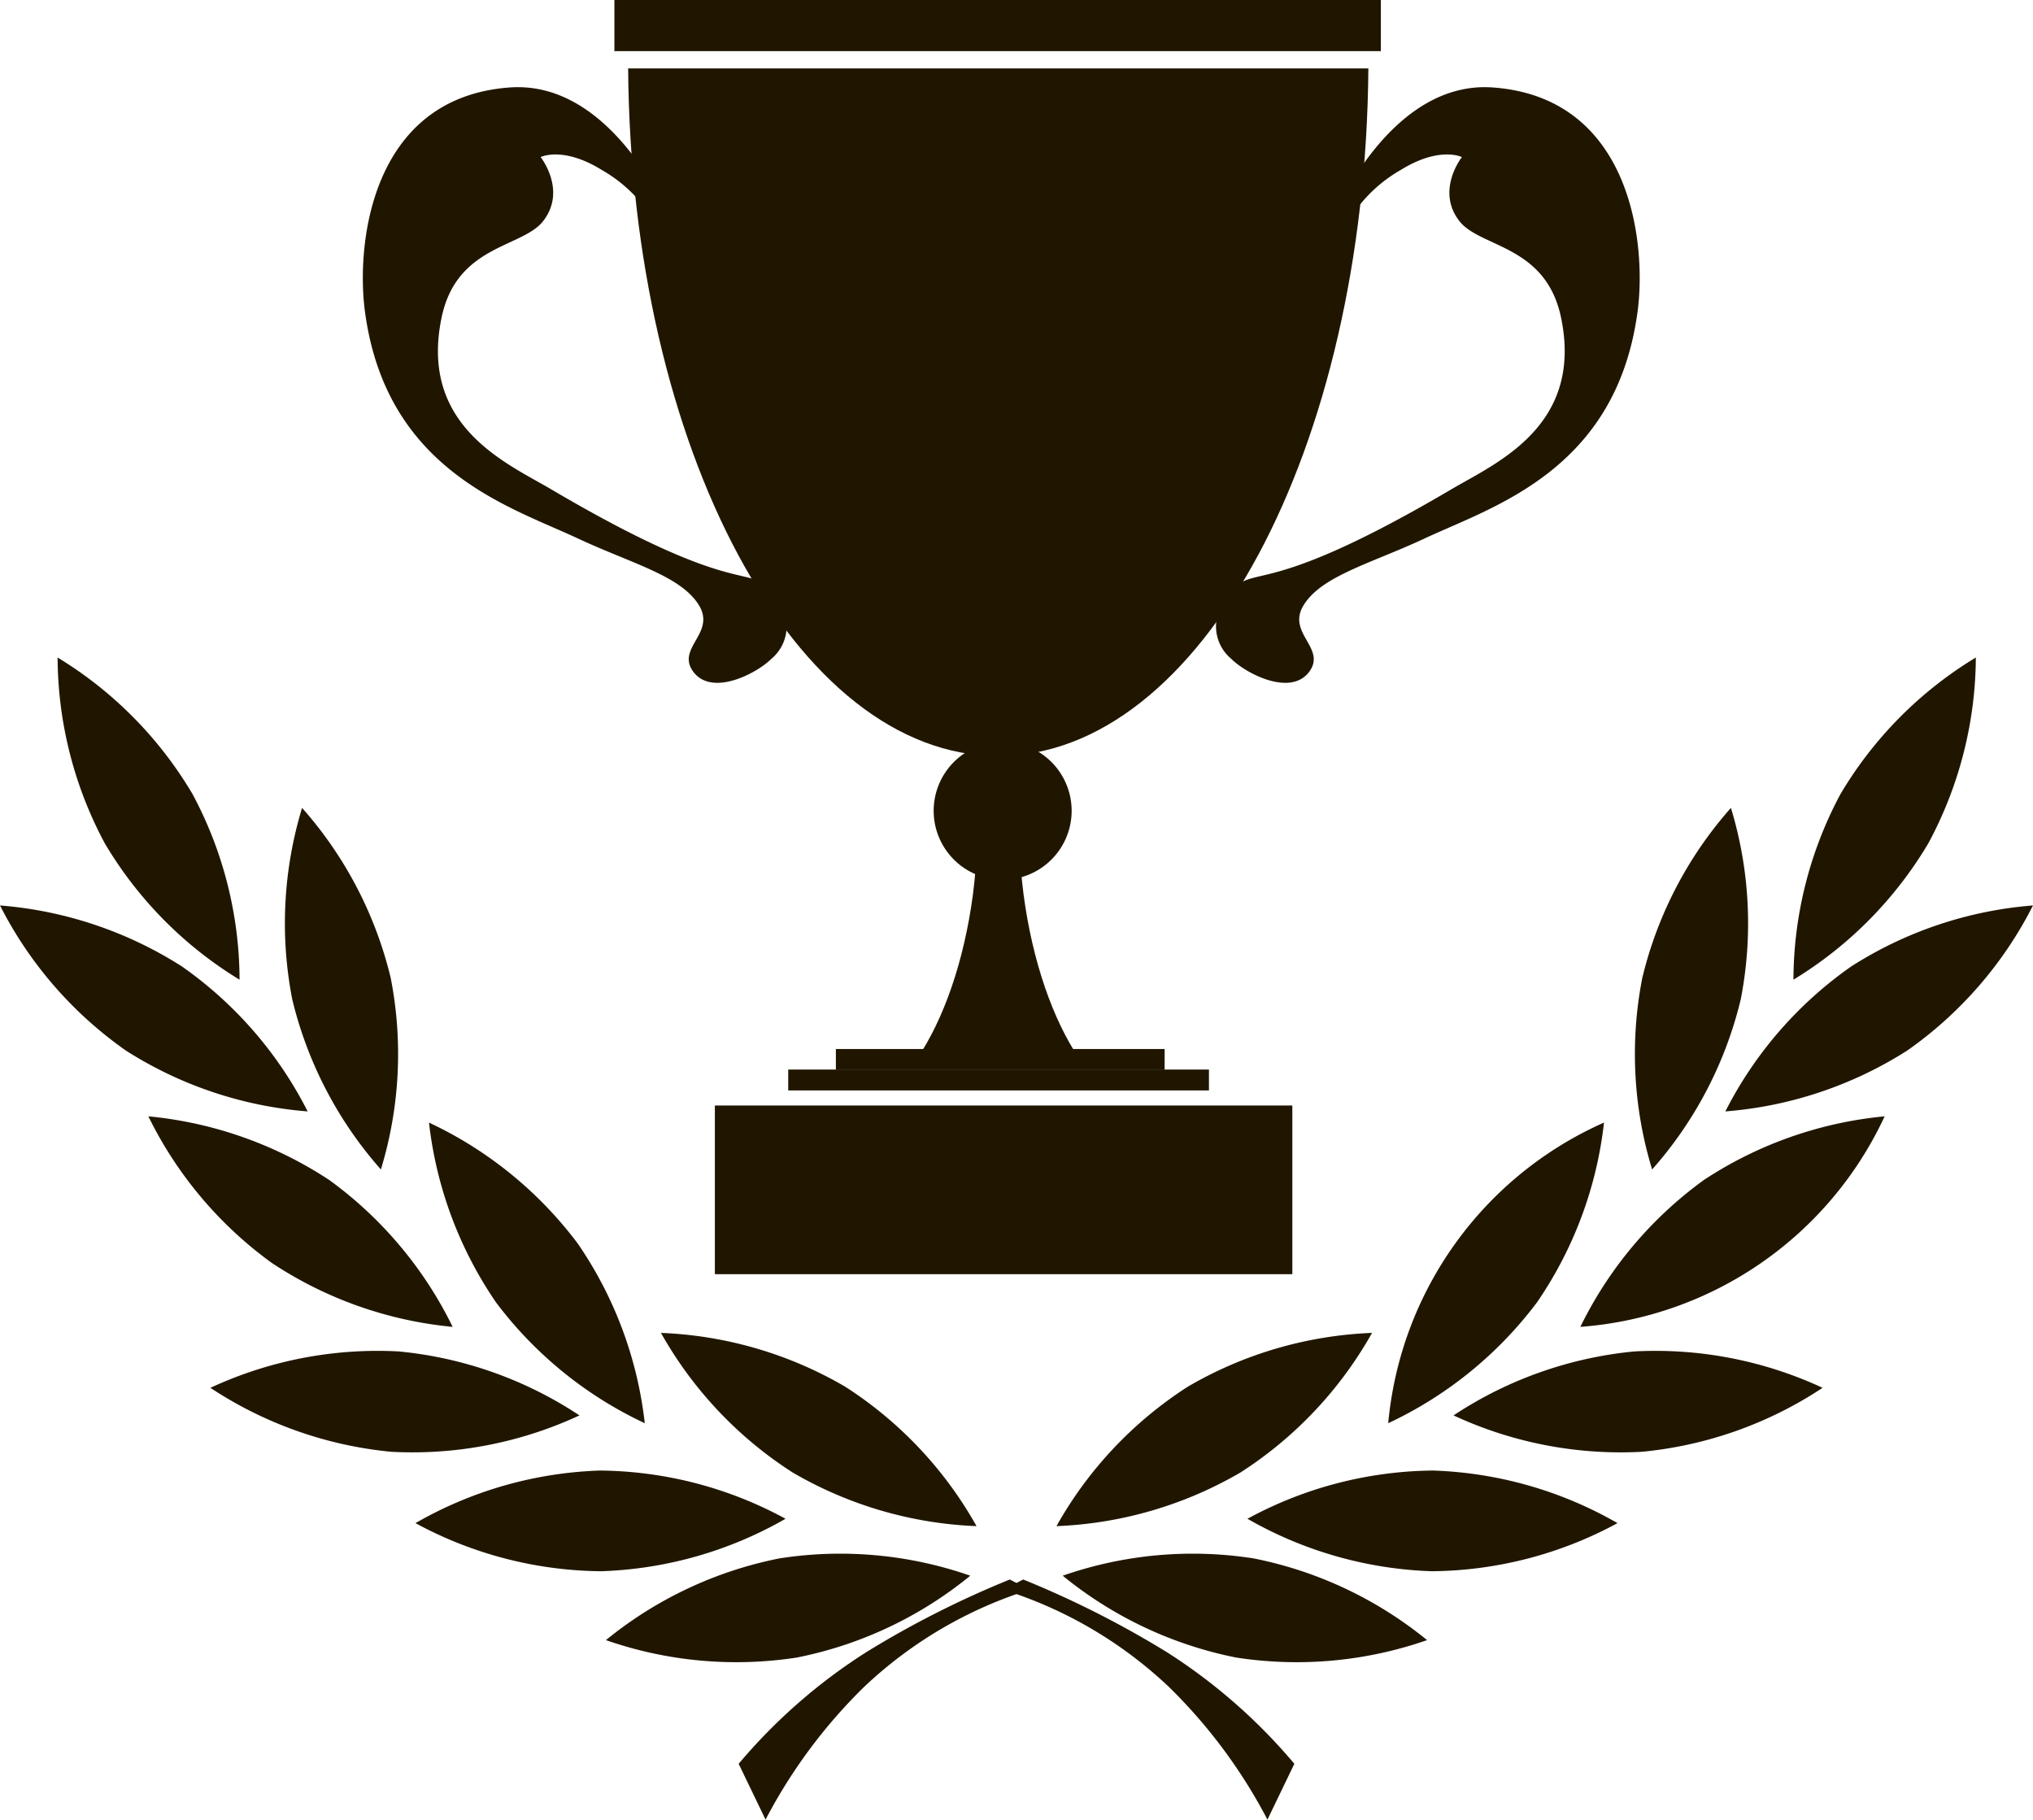 <svg xmlns="http://www.w3.org/2000/svg" viewBox="0 0 182.12 163.04"><defs><style>.cls-1{fill:#201600;}</style></defs><title>Asset 2</title><g id="Layer_2" data-name="Layer 2"><g id="_ÎÓÈ_1" data-name="—ÎÓÈ_1"><path class="cls-1" d="M92.23,142.41a38.14,38.14,0,0,0-14.81,8.69A47.11,47.11,0,0,0,68.58,163l-2.41-5A50,50,0,0,1,77.6,148a86.44,86.44,0,0,1,12.86-6.51Z"/><path class="cls-1" d="M172.74,75.55a35.49,35.49,0,0,1-12.08,12.21,35.4,35.4,0,0,1,4.22-16.64A35.37,35.37,0,0,1,177,58.9,35.43,35.43,0,0,1,172.74,75.55Z"/><path class="cls-1" d="M152.64,105.7A35.5,35.5,0,0,1,168.83,100a32.73,32.73,0,0,1-27.26,18.86A35.48,35.48,0,0,1,152.64,105.7Z"/><path class="cls-1" d="M146.41,121.06a35.49,35.49,0,0,1,16.86,3.26,35.4,35.4,0,0,1-16.19,5.73,35.51,35.51,0,0,1-16.87-3.26A35.47,35.47,0,0,1,146.41,121.06Z"/><path class="cls-1" d="M128.38,131.73a35.46,35.46,0,0,1,16.52,4.71,35.48,35.48,0,0,1-16.63,4.31,35.51,35.51,0,0,1-16.52-4.7A35.42,35.42,0,0,1,128.38,131.73Z"/><path class="cls-1" d="M112.3,139.6a35.48,35.48,0,0,1,15.54,7.32,35.49,35.49,0,0,1-17.11,1.56,35.49,35.49,0,0,1-15.53-7.33A35.36,35.36,0,0,1,112.3,139.6Z"/><path class="cls-1" d="M155.94,89.52A35.43,35.43,0,0,1,148,104.76a35.42,35.42,0,0,1-.88-17.16,35.43,35.43,0,0,1,7.94-15.23A35.54,35.54,0,0,1,155.94,89.52Z"/><path class="cls-1" d="M165.84,86.57a35.37,35.37,0,0,1,16.28-5.46,35.44,35.44,0,0,1-11.27,13,35.49,35.49,0,0,1-16.29,5.45A35.45,35.45,0,0,1,165.84,86.57Z"/><path class="cls-1" d="M137.69,116.66a35.49,35.49,0,0,1-13.33,10.83,32.72,32.72,0,0,1,19.33-26.93A35.42,35.42,0,0,1,137.69,116.66Z"/><path class="cls-1" d="M106.42,124.21a35.43,35.43,0,0,1,16.49-4.81,35.52,35.52,0,0,1-11.78,12.5,35.46,35.46,0,0,1-16.49,4.81A35.4,35.4,0,0,1,106.42,124.21Z"/><path class="cls-1" d="M89.89,142.41a38.14,38.14,0,0,1,14.81,8.69A47.11,47.11,0,0,1,113.54,163l2.41-5A50,50,0,0,0,104.53,148a86.8,86.8,0,0,0-12.87-6.51Z"/><path class="cls-1" d="M9.39,75.55A35.41,35.41,0,0,0,21.46,87.76a35.4,35.4,0,0,0-4.22-16.64A35.37,35.37,0,0,0,5.16,58.9,35.51,35.51,0,0,0,9.39,75.55Z"/><path class="cls-1" d="M29.49,105.7A35.56,35.56,0,0,0,13.29,100a35.48,35.48,0,0,0,11.07,13.14,35.36,35.36,0,0,0,16.19,5.72A35.51,35.51,0,0,0,29.49,105.7Z"/><path class="cls-1" d="M35.72,121.06a35.51,35.51,0,0,0-16.87,3.26,35.47,35.47,0,0,0,16.2,5.73,35.49,35.49,0,0,0,16.86-3.26A35.4,35.4,0,0,0,35.72,121.06Z"/><path class="cls-1" d="M53.74,131.73a35.46,35.46,0,0,0-16.52,4.71,35.48,35.48,0,0,0,16.63,4.31,35.51,35.51,0,0,0,16.52-4.7A35.37,35.37,0,0,0,53.74,131.73Z"/><path class="cls-1" d="M69.82,139.6a35.48,35.48,0,0,0-15.54,7.32,35.49,35.49,0,0,0,17.11,1.56,35.42,35.42,0,0,0,15.53-7.33A35.36,35.36,0,0,0,69.82,139.6Z"/><path class="cls-1" d="M26.18,89.52a35.55,35.55,0,0,0,7.94,15.24A35.42,35.42,0,0,0,35,87.6a35.43,35.43,0,0,0-7.94-15.23A35.54,35.54,0,0,0,26.18,89.52Z"/><path class="cls-1" d="M16.29,86.57A35.43,35.43,0,0,0,0,81.11a35.53,35.53,0,0,0,11.28,13,35.43,35.43,0,0,0,16.28,5.45A35.37,35.37,0,0,0,16.29,86.57Z"/><path class="cls-1" d="M44.43,116.66a35.49,35.49,0,0,0,13.33,10.83,35.37,35.37,0,0,0-6-16.09,35.46,35.46,0,0,0-13.33-10.84A35.56,35.56,0,0,0,44.43,116.66Z"/><path class="cls-1" d="M75.7,124.21a35.43,35.43,0,0,0-16.49-4.81A35.49,35.49,0,0,0,71,131.9a35.41,35.41,0,0,0,16.48,4.81A35.4,35.4,0,0,0,75.7,124.21Z"/><path class="cls-1" d="M59.85,19.23s-5-12-14.12-11.4c-12.66.87-13.89,14.37-13,20.35,2,13.93,12.85,17.18,18.92,20,4.86,2.29,9.41,3.39,11,6.1,1.42,2.44-2,3.74-.61,5.8,1.63,2.4,5.73.27,7.07-1.07a3.78,3.78,0,0,0,.84-4.81c-3-4.77-1.68.77-20.63-10.4-3.92-2.31-11.79-5.62-9.76-15.36,1.36-6.52,7.23-6.23,9.1-8.64,2.14-2.75-.23-5.73-.23-5.73s2-1,5.47,1.15A12.86,12.86,0,0,1,59,20.55Z"/><path class="cls-1" d="M119.55,19.23s5-12,14.11-11.4c12.67.87,13.89,14.37,13,20.35-2,13.93-12.85,17.18-18.92,20-4.86,2.29-9.4,3.39-11,6.1-1.42,2.44,2,3.74.61,5.8-1.62,2.4-5.73.27-7.06-1.07a3.78,3.78,0,0,1-.84-4.81c3-4.77,1.67.77,20.62-10.4,3.92-2.31,11.8-5.62,9.77-15.36-1.37-6.52-7.23-6.23-9.11-8.64-2.13-2.75.23-5.73.23-5.73s-2-1-5.47,1.15a12.87,12.87,0,0,0-5.08,5.29Z"/><path class="cls-1" d="M56.27,6.13c.25,34.1,15,61.59,33.15,61.59s32.91-27.49,33.16-61.59Z"/><path class="cls-1" d="M91.69,80.1c-.18-1.42-.3-2.82-.36-4.18H87.52c-.06,1.36-.18,2.76-.36,4.18-.8,6.07-2.66,11.28-5,14.72H96.67C94.35,91.38,92.49,86.17,91.69,80.1Z"/><path class="cls-1" d="M96,72.63a6.18,6.18,0,1,1-6.18-6.18A6.18,6.18,0,0,1,96,72.63Z"/><rect class="cls-1" x="55.04" width="68.66" height="4.58"/><rect class="cls-1" x="74.88" y="93.97" width="29.45" height="1.87"/><rect class="cls-1" x="70.61" y="95.81" width="37.69" height="1.87"/><rect class="cls-1" x="64.04" y="99.03" width="51.73" height="15.11"/></g></g></svg>